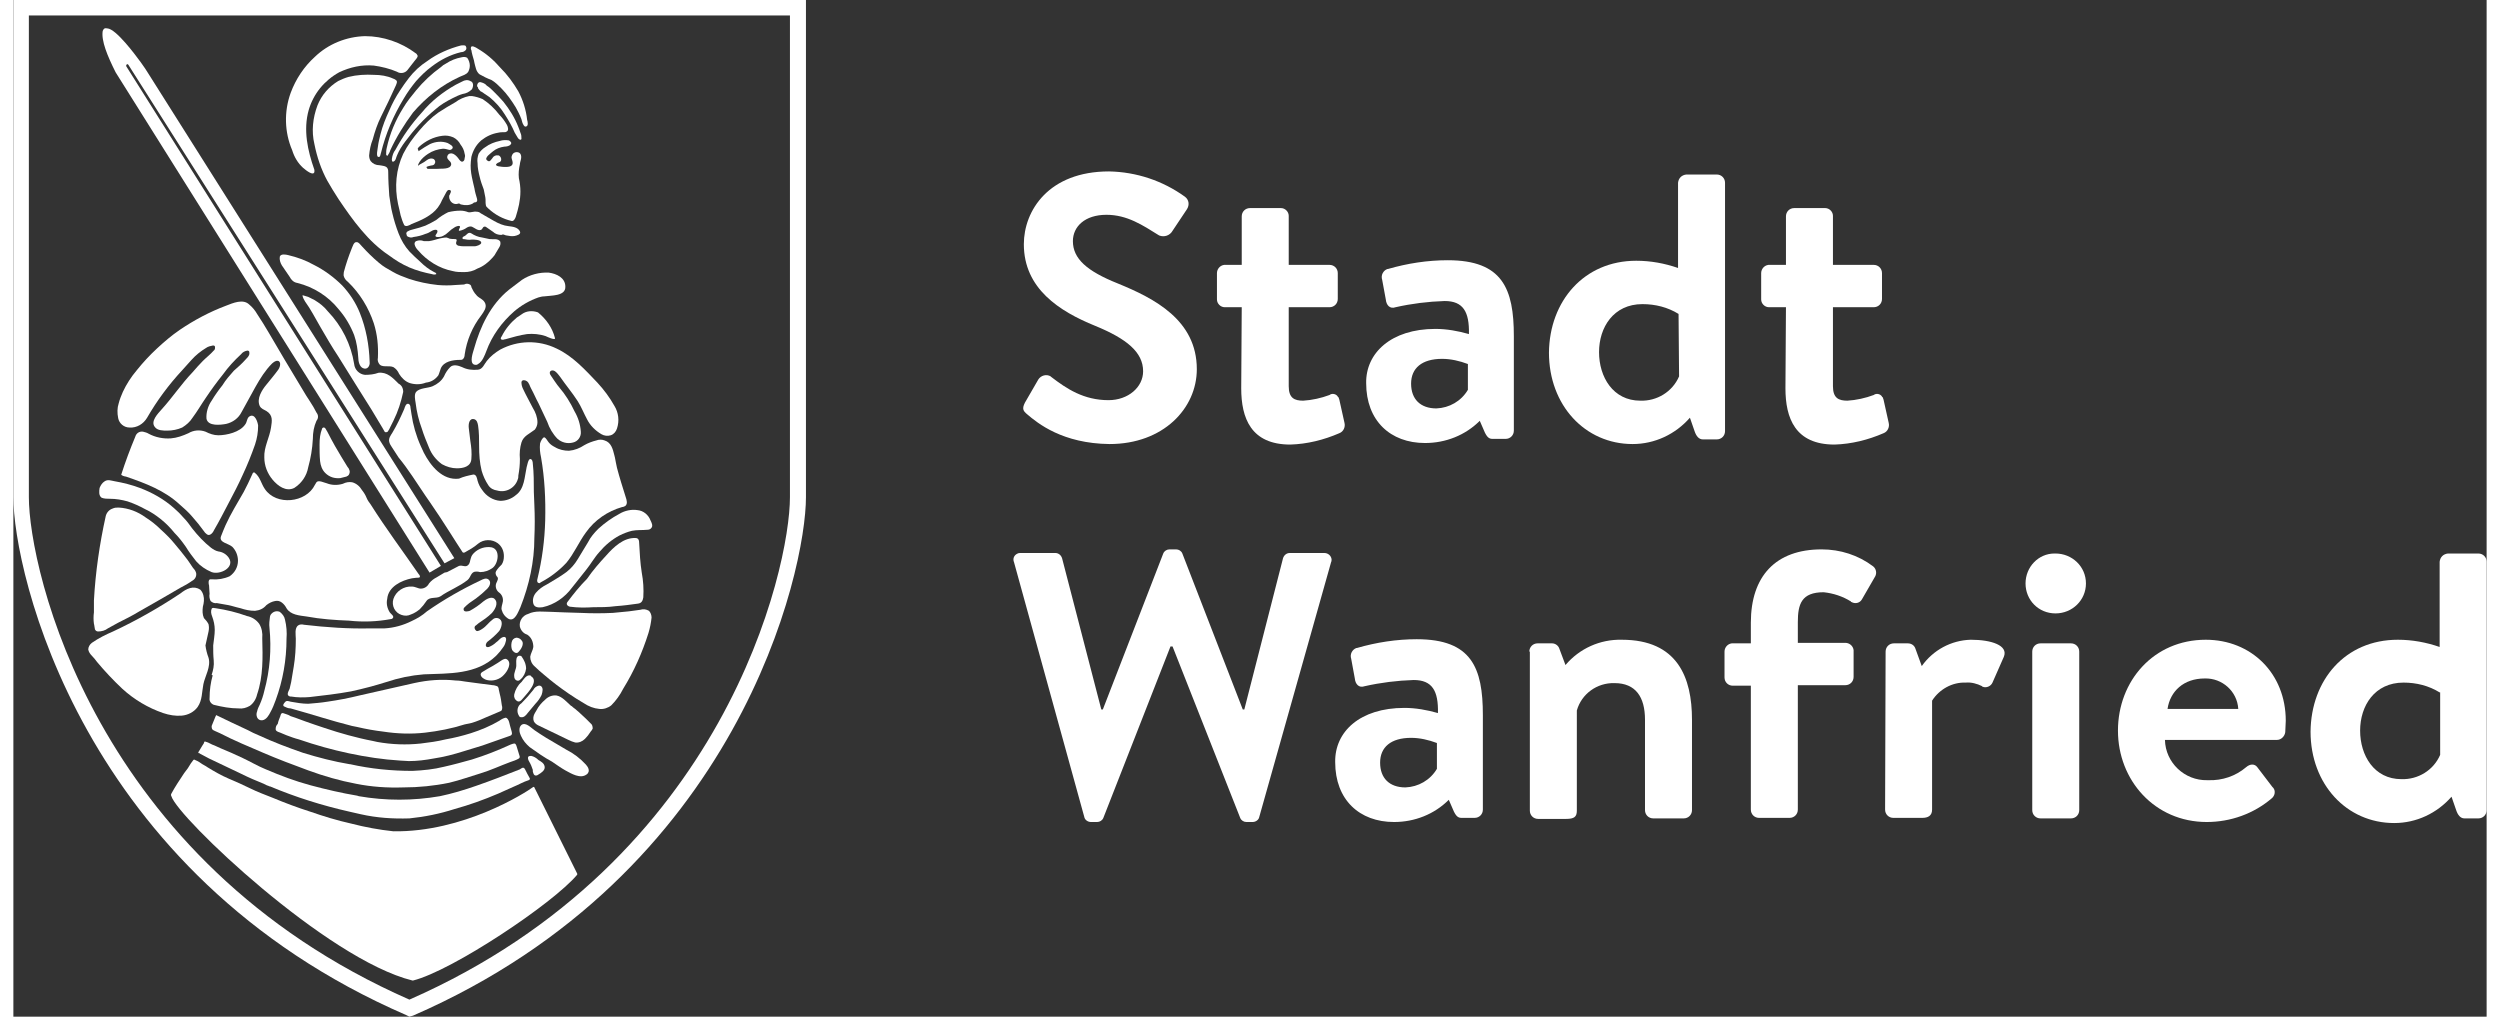 <?xml version="1.0" encoding="utf-8" standalone="no"?><!-- Generator: Adobe Illustrator 23.0.0, SVG Export Plug-In . SVG Version: 6.00 Build 0)  --><svg xmlns="http://www.w3.org/2000/svg" xmlns:xlink="http://www.w3.org/1999/xlink" height="61" id="Ebene_1" style="enable-background:new 0 0 479 196.9;" version="1.1" viewBox="0 0 479 196.9" width="150" x="0px" xml:space="preserve" y="0px">
<rect x="0" y="0" width="479" height="196.9" fill="#333333" stroke="none"/>
<style type="text/css">
	.st0{fill:#FFFFFF;}
</style>
<title>2019-02-22 Stadtwappen Stadt Wanfried Weiß</title>
<path class="st0" d="M196.3,80.2c-0.7-0.6-1-1-0.4-2.2l2.6-4.5c0.5-0.8,1.6-1.1,2.4-0.6L201,73c3,2.3,6.3,4.5,11.1,4.5  c3.8,0,6.7-2.5,6.7-5.6c0-3.7-3.2-6.3-9.3-8.8c-6.9-2.8-13.8-7.2-13.8-15.8c0-6.5,4.8-14.1,16.5-14.1c5.3,0.1,10.4,1.8,14.7,4.9  c0.8,0.6,0.9,1.6,0.4,2.4l-2.8,4.2c-0.5,0.9-1.6,1.3-2.6,0.9c-3.2-2-6.2-4-10.2-4c-4.2,0-6.5,2.3-6.5,5.1c0,3.4,2.7,5.8,8.7,8.2  c7.1,2.9,15.3,7.1,15.3,16.6c0,7.6-6.5,14.5-16.9,14.5C203.2,85.9,198.4,82,196.3,80.2z"/>
<path class="st0" d="M237.9,59.5h-3.3c-0.8,0-1.5-0.7-1.5-1.5v-0.1v-5c0-0.8,0.6-1.5,1.4-1.6h3.4v-9.4c0-0.9,0.7-1.6,1.6-1.6l0,0h6  c0.8,0,1.5,0.7,1.5,1.5v9.5h7.9c0.9,0,1.6,0.7,1.6,1.6l0,0l0,0v5c0,0.9-0.7,1.6-1.6,1.6l0,0H247v15.3c0,2.3,1.1,2.8,2.8,2.8  c1.7-0.1,3.5-0.5,5.1-1.1c0.5-0.4,1.3-0.2,1.6,0.3c0,0,0,0.1,0.1,0.1c0.1,0.1,0.1,0.3,0.2,0.5l1,4.5c0.2,0.8-0.2,1.7-1,2  c-3,1.3-6.2,2.1-9.5,2.2c-7.6,0-9.5-5.1-9.5-10.9L237.9,59.5L237.9,59.5z"/>
<path class="st0" d="M275.4,63.7c2.2,0,4.4,0.4,6.5,1c0.1-4.3-1.1-6.4-4.7-6.4c-3.2,0.1-6.4,0.5-9.5,1.2c-1.1,0.4-1.8-0.4-1.9-1.5  l-0.7-3.8c-0.3-0.9,0.2-1.8,1-2.1c0,0,0,0,0.1,0l0,0c3.8-1.1,7.7-1.7,11.6-1.7c10.6,0,12.8,5.5,12.8,14.7v18.3  c0,0.9-0.7,1.6-1.6,1.6l0,0h-2.5c-0.6,0-1-0.2-1.5-1.2l-1-2.3c-2.8,2.8-6.6,4.3-10.6,4.3c-6.7,0-11.4-4.3-11.4-11.6  C261.9,68.4,266.8,63.7,275.4,63.7z M275.6,79.1c2.5-0.1,4.8-1.4,6.1-3.6v-5c-1.6-0.6-3.3-1-5-1c-3.9,0-6,1.8-6,4.8  S272.5,79.1,275.6,79.1z"/>
<path class="st0" d="M314.3,50.5c2.8,0,5.5,0.5,8.1,1.4V35.4c0.1-0.9,0.7-1.5,1.6-1.6h5.9c0.9,0,1.6,0.7,1.6,1.6l0,0v48.1  c0,0.9-0.7,1.6-1.6,1.6l0,0h-2.7c-0.8,0-1.3-0.7-1.6-1.6l-0.9-2.6c-2.8,3.2-6.8,5.1-11.1,5.1c-9.2,0-16.2-7.5-16.2-17.7  C297.5,58.3,304.2,50.5,314.3,50.5z M322.5,60.8c-2.1-1.3-4.5-1.9-7-1.9c-5.6,0-8.4,4.5-8.4,9.3s2.7,9.4,8,9.4  c3.2,0.1,6.2-1.7,7.5-4.7L322.5,60.8z"/>
<path class="st0" d="M343.3,59.5H340c-0.8,0-1.5-0.7-1.5-1.5v-0.1v-5c0-0.8,0.6-1.5,1.4-1.6h3.4v-9.4c0-0.9,0.7-1.6,1.6-1.6l0,0h6  c0.8,0,1.5,0.7,1.5,1.5v9.5h7.9c0.9,0,1.6,0.7,1.6,1.6l0,0l0,0v5c0,0.9-0.7,1.6-1.6,1.6l0,0h-7.9v15.3c0,2.3,1.1,2.8,2.8,2.8  c1.7-0.1,3.5-0.5,5.1-1.1c0.5-0.4,1.3-0.2,1.6,0.3c0,0,0,0.1,0.1,0.1c0.1,0.1,0.1,0.3,0.2,0.5l1,4.5c0.2,0.8-0.2,1.7-1,2  c-3,1.3-6.2,2.1-9.5,2.2c-7.6,0-9.5-5.1-9.5-10.9L343.3,59.5L343.3,59.5z"/>
<path class="st0" d="M193.8,108.9c-0.3-0.7,0-1.4,0.7-1.7c0.2-0.1,0.4-0.1,0.6-0.1h6.7c0.6,0,1.1,0.4,1.3,1l7.6,29.3h0.3l11.7-30.2  c0.2-0.5,0.7-0.8,1.2-0.8h1.3c0.5,0,1,0.3,1.2,0.8l11.7,30.2h0.3l7.5-29.3c0.2-0.6,0.7-1,1.3-1h6.7c0.7,0,1.3,0.5,1.4,1.2  c0,0.2,0,0.4-0.1,0.6l-13.9,49.3c-0.1,0.6-0.7,1-1.3,1h-1.2c-0.5,0-1-0.3-1.2-0.8l-13.1-33.2h-0.4l-13,33.2  c-0.2,0.5-0.7,0.8-1.2,0.8h-1.2c-0.6,0-1.2-0.4-1.3-1L193.8,108.9z"/>
<path class="st0" d="M269.4,137.1c2.2,0,4.4,0.4,6.5,1c0.1-4.3-1.1-6.4-4.7-6.4c-3.2,0.1-6.4,0.5-9.5,1.2c-1.1,0.4-1.8-0.4-1.9-1.5  l-0.7-3.8c-0.3-0.9,0.2-1.8,1-2.1c0,0,0,0,0.1,0l0,0c3.8-1.1,7.7-1.7,11.6-1.7c10.6,0,12.8,5.5,12.8,14.7v18.3  c0,0.9-0.7,1.6-1.6,1.6l0,0h-2.5c-0.6,0-1-0.2-1.5-1.2l-1-2.3c-2.8,2.8-6.6,4.3-10.6,4.3c-6.7,0-11.4-4.3-11.4-11.6  C255.9,141.7,260.8,137.1,269.4,137.1z M269.6,152.5c2.5-0.1,4.8-1.4,6.1-3.6v-5c-1.6-0.6-3.3-1-5-1c-3.9,0-6,1.8-6,4.8  S266.5,152.5,269.6,152.5z"/>
<path class="st0" d="M293.6,126.2c0-0.9,0.7-1.6,1.6-1.6l0,0h2.8c0.6,0,1.2,0.4,1.4,1l1.2,3.2c2.7-3.2,6.7-5,10.9-4.9  c10.8,0,13.6,7.3,13.6,15.5v17.5c0,0.9-0.7,1.6-1.6,1.6l0,0h-5.9c-0.9,0-1.6-0.7-1.6-1.6l0,0l0,0v-17.5c0-4.4-1.8-7.1-5.9-7.1  c-3.4-0.1-6.4,2.1-7.3,5.3V157c0,1.2-0.5,1.6-2.1,1.6h-5.4c-0.9,0-1.6-0.7-1.6-1.6l0,0v-30.8L293.6,126.2L293.6,126.2z"/>
<path class="st0" d="M336.5,132.8H333c-0.9,0-1.6-0.7-1.6-1.6l0,0l0,0v-5c0-0.8,0.6-1.5,1.4-1.6h3.7v-4c0-9,4.8-14.2,13.7-14.2  c3.6,0,7.1,1.1,10,3.3c0.6,0.5,0.7,1.3,0.4,1.9l-2.6,4.5c-0.4,0.7-1.3,0.9-2,0.5c-0.1,0-0.1,0-0.1-0.1l0,0c-1.6-1-3.4-1.6-5.3-1.8  c-4.3,0-5,2.3-5,5.8v4h9.2c0.8,0,1.5,0.6,1.6,1.4v5.2c0,0.9-0.7,1.6-1.6,1.6l0,0h-9.2v24.1c0,0.9-0.7,1.6-1.6,1.6l0,0h-5.9  c-0.9,0-1.6-0.7-1.6-1.6l0,0l0,0V132.8z"/>
<path class="st0" d="M362.6,126.2c0-0.9,0.7-1.6,1.6-1.6l0,0h2.7c0.7,0,1.3,0.4,1.5,1.1l1.2,3.3c2.2-3.1,5.7-5,9.5-5.1  c4,0,7.3,1.1,6.4,3.3l-2.2,5c-0.3,0.7-1.2,1.1-1.9,0.8c-0.1,0-0.1,0-0.1-0.1l0,0c-1-0.5-2.1-0.8-3.2-0.7c-2.6-0.1-5.1,1.3-6.5,3.5  v21.1c0,1.2-0.8,1.6-1.9,1.6h-5.6c-0.9,0-1.6-0.7-1.6-1.6l0,0L362.6,126.2L362.6,126.2z"/>
<path class="st0" d="M389.7,113c0-3.2,2.5-5.8,5.6-5.8c0,0,0,0,0.1,0h0.1c3.2,0,5.9,2.5,5.9,5.8l0,0l0,0c0,3.2-2.6,5.8-5.9,5.8  S389.7,116.2,389.7,113L389.7,113z M391,126.2c0-0.9,0.7-1.6,1.6-1.6l0,0h5.9c0.9,0,1.6,0.7,1.6,1.6l0,0v30.7c0,0.9-0.7,1.6-1.6,1.6  l0,0h-5.9c-0.9,0-1.6-0.7-1.6-1.6l0,0V126.2z"/>
<path class="st0" d="M424.6,123.9c8.8,0,15.5,6.5,15.5,15.7c0,0.5-0.1,1.7-0.1,2.2c-0.1,0.8-0.8,1.5-1.6,1.5h-21.7  c0.1,4.4,3.8,7.9,8.2,7.8h0.1h0.1c2.7,0.1,5.3-0.8,7.3-2.5c0.8-0.7,1.7-0.7,2.2,0l2.9,3.8c0.6,0.5,0.6,1.4,0.1,2l-0.2,0.2  c-3.5,3-8,4.6-12.6,4.6c-10.1,0-17.2-8.1-17.2-17.7S414.5,123.9,424.6,123.9z M430.9,137.3c-0.2-3.4-3.1-6-6.5-5.9l0,0  c-4.1,0-6.7,2.5-7.2,5.9H430.9z"/>
<path class="st0" d="M461.8,123.9c2.8,0,5.5,0.5,8.1,1.4v-16.5c0.1-0.9,0.7-1.5,1.6-1.6h5.9c0.9,0,1.6,0.7,1.6,1.6l0,0v48.1  c0,0.9-0.7,1.6-1.6,1.6l0,0h-2.7c-0.8,0-1.3-0.7-1.6-1.6l-0.9-2.6c-2.8,3.2-6.8,5.1-11.1,5.1c-9.2,0-16.2-7.5-16.2-17.7  C445,131.7,451.6,123.9,461.8,123.9z M469.9,134.1c-2.1-1.3-4.5-1.9-7-1.9c-5.6,0-8.4,4.5-8.4,9.3s2.7,9.4,8,9.4  c3.2,0.1,6.2-1.7,7.5-4.7v-12.1H469.9z"/>
<path class="st0" d="M76.7,196.9l-0.6-0.3C12.9,169.2,0,110.5,0,96.3V0h153.5v96.3c0,14.2-12.9,72.9-76.1,100.4L76.7,196.9z M3,3  v93.3c0,13.8,12.5,70.4,73.7,97.3c61.2-26.9,73.7-83.6,73.7-97.3V3H3z"/>
<path class="st0" d="M38.5,141.2c0.1,0.2,0.4,0.3,0.6,0.4L40,142c2.7,1.4,5.6,2.6,8.4,3.8s5.7,2.3,8.7,3.4c3,1.1,6.1,2,9.3,2.6  c3,0.6,6,0.8,9.1,0.7c3,0,6-0.3,8.9-0.9c2.1-0.5,4-1.2,6-1.8s3.9-1.5,5.8-2.2c0.6-0.2,1.2-0.4,1.7-0.7c0.2-0.1,0.2-0.4,0.1-0.6  l-0.4-1.3c-0.1-0.3-0.2-0.9-0.5-1c-0.3,0-0.5,0.1-0.8,0.2c-2.4,1.1-4.9,2.1-7.5,2.9c-1.8,0.5-3.6,1-5.4,1.4c-2,0.5-4,0.7-6.1,0.8  c-4.1,0-8.1-0.4-12.1-1.3h-0.1c-3-0.5-6.1-1.3-9-2.2c-2.9-1-5.8-2.1-8.6-3.4c-0.7-0.3-1.4-0.6-2.1-1c-1.1-0.5-2.1-1-3.2-1.5  c-0.9-0.4-1.8-0.9-2.7-1.3c-0.1,0-0.1-0.1-0.2-0.1s-0.7,1.7-0.9,2.1C38.4,140.8,38.4,141,38.5,141.2z"/>
<path class="st0" d="M83.5,110.9l-1.5,0.9c-0.6,0.3-1.1,0.7-1.5,1.2c-0.3,0.6-0.9,1-1.6,1c-0.3,0-0.5-0.1-0.8-0.2  c-0.3-0.1-0.6-0.2-0.9-0.2c-1.6-0.1-3.1,0.9-3.6,2.4c-0.4,1.3,0.3,2.7,1.6,3.1c0.6,0.2,1.2,0.2,1.8-0.1c0.6-0.2,1.2-0.6,1.7-1  c0.5-0.5,0.9-1,1.3-1.6c0.6-0.9,1.9-0.4,2.7-0.9c1.7-1.2,3.7-1.9,5.3-3.2c0.6-0.5,0.6-1.6,1.6-1.6c0.3,0,0.5,0,0.8,0.1  c0.9,0,1.7-0.3,2.4-0.8c1.1-0.8,1.6-3.6-0.2-4c-1.2-0.2-2.5,0.2-3.4,1.1c-0.3,0.3-0.5,0.6-0.6,1c-0.2,0.5-0.1,1-0.6,1.4  s-1-0.1-1.7,0.1c-0.8,0.4-1.5,0.8-2.3,1.2L83.5,110.9z"/>
<path class="st0" d="M88.8,140c1-0.3,1.9-0.7,2.8-1.1c0.9-0.4,1.7-0.7,2.6-1.1c0.2-0.1,0.3-0.1,0.4-0.3c0.1-0.3,0.1-0.6,0-0.9  c-0.1-0.7-0.2-1.5-0.4-2.2c-0.1-0.3-0.1-0.6-0.2-0.9c0-0.2-0.1-0.5-0.3-0.6c-0.3-0.1-0.6-0.2-0.9-0.2c-1.8-0.2-3.6-0.5-5.3-0.7  c-0.6-0.1-1.2-0.2-1.8-0.2c-2.7-0.3-5.4-0.1-8.1,0.5c-3.5,0.8-7,1.6-10.6,2.4c-2,0.5-4.1,0.9-6.2,1.2c-1.2,0.2-2.5,0.3-3.7,0.4  c-1.1,0-2.3-0.2-3.4-0.4c-0.4-0.1-0.8-0.3-1.1,0.1c-0.2,0.2-0.5,0.6-0.2,0.8c0.4,0.2,0.8,0.4,1.3,0.4c4,1.1,7.9,2.4,11.9,3.4l1,0.2  c1.7,0.4,3.4,0.7,5.1,0.9c2.6,0.4,5.3,0.5,8,0.2c2.6-0.3,5.2-0.8,7.7-1.6L88.8,140z"/>
<path class="st0" d="M95.3,127.6c-0.2,0-0.4,0.1-0.6,0.2c-0.6,0.4-1.2,0.8-1.9,1.2s-1.3,0.7-1.9,1.1c-0.2,0.1-0.4,0.3-0.4,0.5  c0,0.6,0.8,1,1.2,1.1c1.2,0.3,2.5-0.1,3.3-1c0.7-0.7,1.6-2.3,0.6-3C95.4,127.6,95.4,127.6,95.3,127.6z"/>
<path class="st0" d="M97.4,123.5c-0.5,0.1-0.8,0.4-0.9,0.9s-0.1,1,0.1,1.5c0.3,0.4,0.8,0.8,1.2,0.4c0.4-0.4,1.3-1.6,0.6-2.3  C98.2,123.7,97.8,123.5,97.4,123.5z"/>
<path class="st0" d="M107.3,116.6c-0.3,0.4,0,0.8,0.5,0.9c1.5,0.2,3,0.2,4.5,0.1c1.4,0,2.9,0,4.3-0.2c1.5-0.1,3-0.3,4.4-0.5  c0.7-0.1,0.9-0.6,1-1.2c0.1-1.6,0-3.2-0.3-4.8c-0.3-1.9-0.4-3.8-0.5-5.7c0-0.5-0.1-1-0.7-1c-2.3-0.1-4.2,1.7-5.7,3.4  c-1.3,1.4-2.6,2.9-3.7,4.5C109.7,113.5,108.5,115,107.3,116.6z"/>
<path class="st0" d="M112.2,141.1L112.2,141.1c0-0.4-0.1-0.8-0.4-1l-0.9-0.9l-1.4-1.3l-0.7-0.6l-0.4-0.3c-0.1-0.1-0.3-0.3-0.4-0.3  c-0.8-0.7-1.7-1.8-2.8-2c-0.8-0.1-1.6,0.2-2.2,0.8c-0.7,0.6-1.3,1.3-1.7,2.1c-0.1,0.2-0.2,0.3-0.3,0.5c-0.3,0.5-0.4,1.1-0.2,1.6  c0.2,0.4,0.6,0.7,1.1,0.9c1.9,0.9,3.7,1.8,5.6,2.7c0.4,0.2,0.9,0.4,1.3,0.5c0.7,0.1,1.4-0.2,1.9-0.7c0.4-0.4,0.8-0.9,1.1-1.4  C112,141.5,112.1,141.3,112.2,141.1z"/>
<path class="st0" d="M119.2,118.4l-3.1,0.3c-2.1,0.1-4.1,0.1-6.2,0l-3.2-0.1l-2.5-0.1c-1.5,0-3.1-0.3-4.5,0.4  c-1.1,0.3-1.8,1.4-1.6,2.5c0.2,0.7,0.7,1.3,1.4,1.5c0.8,0.5,1.2,1.4,1.2,2.4c-0.1,0.7-0.5,1.2-0.6,1.9c0,0.7,0.3,1.4,0.9,1.9  c0.6,0.6,1.2,1.1,1.8,1.6c1.5,1.3,3.1,2.5,4.7,3.6c1,0.7,2,1.3,3,1.9c0.9,0.6,1.9,1,3,1.1c0.8,0.1,1.7-0.2,2.3-0.7  c0.9-0.9,1.7-2,2.3-3.2c2.1-3.4,3.7-7,4.9-10.8c0.3-1,0.5-2,0.6-3c0-0.5-0.2-1-0.5-1.3c-0.5-0.3-1.1-0.4-1.7-0.2L119.2,118.4z"/>
<path class="st0" d="M100.6,149.4c0.1,0.4,0.2,0.8,0.6,0.8c0.2,0,0.4-0.1,0.5-0.2c0.5-0.3,1.3-0.8,1.2-1.5s-0.7-1-1.2-1.3  c-0.4-0.4-0.9-0.7-1.4-0.8c-0.2,0-0.5,0-0.6,0.2s0,0.6,0.2,0.9c0.3,0.5,0.5,1,0.7,1.6L100.6,149.4z"/>
<path class="st0" d="M110.9,148.1c-1.1-1.2-2.4-2.2-3.8-2.9c-1.3-0.8-2.6-1.5-3.9-2.3c-0.8-0.5-1.6-1-2.3-1.5s-1.7-1.6-2.5-1  c-0.6,0.5-0.4,1.5-0.1,2.1c0.4,0.9,1,1.6,1.7,2.2c1.4,1,2.8,2,4.3,2.8c0.9,0.6,1.7,1.2,2.6,1.7c1.1,0.6,2.9,1.7,4.1,0.8  c0.2-0.1,0.3-0.3,0.4-0.5c0.1-0.3,0-0.7-0.2-1C111.1,148.4,111,148.2,110.9,148.1z"/>
<path class="st0" d="M117.4,99.5c-1.5,0.8-2.9,1.8-4.1,2.9c-0.8,0.8-1.5,1.6-2,2.6c-0.7,1.1-1.3,2.2-2,3.3c-0.6,1-1.3,1.8-2.2,2.5  c-1.2,0.9-2.5,1.6-3.8,2.4c-0.8,0.4-1.5,0.9-2.1,1.6c-0.5,0.6-0.7,1.4-0.5,2.1c0.2,0.8,1.1,0.8,1.8,0.7c2.3-0.5,4.3-1.9,5.7-3.8  c0.9-1.1,1.8-2.3,2.7-3.4c0.9-1.1,1.6-2.4,2.6-3.5c1.1-1.3,2.4-2.4,3.9-3.2c0.8-0.4,1.6-0.7,2.4-0.9c1-0.2,2-0.1,3-0.2  c0.3,0,0.6-0.1,0.8-0.4c0.3-0.4,0-1-0.2-1.4c-0.4-1.1-1.4-1.9-2.5-2C119.7,98.6,118.4,98.9,117.4,99.5z"/>
<path class="st0" d="M63,38.6c2.7,4,5.7,8.2,9.8,10.9c1.2,0.9,2.5,1.7,3.9,2.3s2.9,1,4.4,1.3c0.3,0.1,0.5,0.1,0.8,0V53  c-0.1-0.2-0.2-0.2-0.4-0.3c-1-0.5-1.9-1.2-2.7-2c-0.7-0.6-1.4-1.3-2.1-2c-0.9-1-1.6-2.2-2.1-3.5s-0.9-2.6-1.2-3.9  c-0.3-1.1-0.4-2.3-0.6-3.4c-0.1-1.5-0.2-3-0.2-4.5c0-0.2,0-0.5-0.1-0.7c-0.2-0.6-1.1-0.6-1.6-0.7c-0.7,0-1.3-0.3-1.7-0.8  c-0.2-0.3-0.3-0.7-0.3-1.1C69,29,69.2,28,69.6,27c0.4-1.5,0.9-3,1.6-4.4c1-2,2-4.1,2.9-6.1c0.1-0.3,0.3-0.6,0.1-0.9  c-0.2-0.2-0.4-0.3-0.7-0.4c-1.1-0.5-2.4-0.7-3.6-0.7c-1.7-0.1-3.4,0-5,0.4c-0.7,0.2-1.4,0.5-2,0.8c-1.8,1.1-3.2,2.7-4,4.7  c-0.9,2.4-1.2,5-0.6,7.5c0.5,2.5,1.3,4.9,2.5,7.1C61.5,36.2,62.2,37.4,63,38.6z"/>
<path class="st0" d="M69.8,62.6c0.7,2.2,0.9,4.4,0.8,6.7c-0.1,0.4,0,0.8,0.2,1.1c0.5,0.9,1.9,0.3,2.8,0.7c0.5,0.3,0.9,0.8,1.1,1.3  c0.5,0.8,1.2,1.5,2.1,1.8c1,0.3,2.1,0.3,3.1-0.1c1-0.1,1.8-0.6,2.4-1.4c0.2-0.4,0.3-0.9,0.5-1.4c0.6-1.3,2.3-1.6,3.7-1.6  c0.2,0,0.4,0,0.5-0.1c0.3-0.2,0.4-0.6,0.4-0.9c0.4-2.8,1.5-5.4,3.2-7.6c0.5-0.7,1.1-1.5,0.8-2.3s-1.1-1-1.6-1.5  c-0.3-0.3-0.6-0.7-0.8-1.1l-0.3-0.6c0-0.2-0.1-0.4-0.3-0.5c-0.4-0.2-0.7-0.2-1.1,0l-1.7,0.1c-1.1,0.1-2.3,0.1-3.4,0  c-1.9-0.2-3.8-0.6-5.6-1.2c-1.1-0.4-2.2-0.8-3.2-1.4c-0.9-0.5-1.8-1-2.6-1.7c-1.2-1-2.3-2.1-3.3-3.2c-0.3-0.3-0.6-0.8-1-0.8  c-0.6-0.1-0.8,0.9-1,1.3c-0.6,1.5-1.1,3-1.5,4.5c0,0.3-0.1,0.6,0,0.8c0.1,0.4,0.4,0.8,0.8,1.1C67.1,56.8,68.8,59.6,69.8,62.6z"/>
<path class="st0" d="M98.2,29.8c-0.2-0.3-0.6-0.4-1-0.3c-0.4,0.1-0.6,0.4-0.7,0.8c-0.1,0.4,0.2,0.8,0.2,1.2c0.1,1.2-2.2,0.8-2.8,0.7  c-0.3-0.1-0.6-0.2-0.3-0.5s0.6-0.2,0.8-0.5c0.2-0.4,0-0.9-0.4-1.1h-0.1c-0.4-0.1-0.9,0.1-1.1,0.5c-0.3,0.3-0.5,0.9-1,0.5  c-0.8-0.5,0.8-1.5,1.1-1.8c0.6-0.5,1.4-0.8,2.2-0.9c0.4,0,0.8-0.1,1.1-0.3c0.1-0.1,0.3-0.3,0.2-0.5c-0.1-0.2-0.3-0.3-0.4-0.4  c-0.6-0.1-1.2-0.1-1.8,0.1c-1,0.2-2,0.6-2.8,1.2c-0.5,0.3-1,0.8-1.3,1.3c-0.2,0.6-0.3,1.2-0.2,1.8c0,0.9,0.2,1.8,0.4,2.6  c0.2,0.9,0.5,1.7,0.8,2.5c0.1,0.5,0.2,1,0.3,1.5c0.1,0.5,0,1,0.1,1.5c0,0.3,0.3,0.5,0.5,0.7c1.3,1.2,2.8,2,4.5,2.4  c0.4,0.1,0.7-0.5,0.8-0.8c0.5-1.6,0.9-3.2,0.9-4.9c0-0.9-0.1-1.7-0.3-2.6c-0.1-0.9,0-1.8,0.2-2.7C98.1,31.3,98.6,30.5,98.2,29.8z"/>
<path class="st0" d="M90,17.1c0.1,0.2,0.3,0.4,0.5,0.6c0.3,0.1,0.5,0.3,0.8,0.5l0.9,0.6c1.2,1,2.2,2.1,3,3.4  c0.7,1.1,1.4,2.3,1.9,3.5c0.2,0.3,0.4,0.7,0.6,1c0.1,0.2,0.6,0.6,0.7,0.2c0-0.4,0-0.8-0.2-1.2c-0.1-0.4-0.3-0.8-0.4-1.1  c-0.7-1.8-1.7-3.4-2.9-4.9c-0.6-0.7-1.3-1.4-1.9-2c-0.4-0.4-0.8-0.8-1.3-1.1c-0.3-0.4-0.8-0.6-1.3-0.7c-0.4,0-0.6,0.4-0.6,0.8  C89.9,16.8,90,16.9,90,17.1z"/>
<path class="st0" d="M92.8,49.9c0.3-0.3,0.5-0.6,0.7-1c0.2-0.3,0.4-0.7,0.6-1s0.3-0.7,0.2-1.1c-0.4-0.7-1.5-0.4-2.1-0.5  c-0.5-0.1-0.9-0.2-1.4-0.3c-0.8-0.1-1.5-0.4-2.1-0.8c-0.3-0.2-0.6-0.1-0.8,0.1c-0.2,0.2-0.4,0.4-0.7,0.5c-0.1,0.1-0.3,0.2-0.2,0.4  s0.1,0.1,0.2,0.1c0.5,0.1,1.1,0.2,1.6,0.1c0.4,0,1.6,0,1.8,0.5v0.2c-0.1,0.2-0.3,0.3-0.5,0.4c-0.3,0.1-0.5,0.2-0.8,0.2h-1.8  c-0.4,0-0.8,0-1.2-0.1c-0.1,0-0.2,0-0.3-0.1c-0.7-0.4,0.3-1.1-0.4-1.2c-0.4,0-0.8,0-1.2-0.1c-0.1-0.1-0.3-0.1-0.5-0.2  c-0.5,0-0.9,0.1-1.4,0.2c-0.7,0.2-1.3,0.4-2,0.5h-1c-0.5-0.2-1-0.2-1.5,0c-0.2,0.1-0.3,0.3-0.3,0.5v0.1c0.1,0.5,0.4,0.9,0.7,1.2  c1.7,2,4.1,3.5,6.7,4c0.7,0.2,1.5,0.2,2.2,0.2c0.9,0,1.8-0.2,2.6-0.7C91,51.6,92,50.8,92.8,49.9z"/>
<path class="st0" d="M38.6,130.8c-0.4,1.4-0.6,2.9-0.6,4.4c-0.1,0.6,0.3,1.1,0.8,1.3c1.6,0.4,3.2,0.7,4.8,0.7  c0.8,0.1,1.5-0.1,2.2-0.5c0.7-0.5,1.2-1.3,1.4-2.2c1.2-3.5,1.1-7.2,1-10.9c0.1-1-0.1-2-0.6-2.8c-0.6-0.8-1.4-1.3-2.4-1.5  c-1.9-0.7-4-1.2-6-1.5c-0.3,0-0.6-0.2-0.8,0.1c-0.2,0.5-0.1,1,0.1,1.5c0.3,0.8,0.5,1.7,0.5,2.6c0,1-0.2,2-0.3,3c0,1,0,1.9,0.1,2.9  s-0.1,1.9-0.4,2.8L38.6,130.8z"/>
<path class="st0" d="M73.6,161L73.6,161c-2.8-0.3-5.5-0.8-8.2-1.5c-2.7-0.6-5.3-1.4-7.9-2.3c-2.5-0.8-4.9-1.7-7.3-2.7  c-1.5-0.6-2.9-1.1-4.3-1.8c-1.4-0.7-2.8-1.3-4.2-1.9s-2.8-1.4-4.1-2.2c-0.4-0.3-0.9-0.5-1.3-0.8c-0.4-0.3-0.8-0.5-1.3-0.7  c-0.1,0-0.3,0.3-0.3,0.3s-0.2,0.3-0.3,0.4c-0.4,0.7-0.8,1.3-1.3,1.9l-0.2,0.3c-0.8,1.2-1.6,2.4-2.3,3.7c-0.1,0.2-0.1,0.3,0,0.5  c1.2,4.1,30.1,31.6,46.7,35.7h0.1c7.6-1.9,27.1-14.9,31.8-20.5v-0.2l-8.3-16.7c0-0.1-0.1-0.1-0.2-0.1l0,0  C99.1,153.6,87.1,161.2,73.6,161z"/>
<path class="st0" d="M20.9,91.9c0,0.2,0.7,0.4,0.9,0.4c3.8,1.3,7.5,2.7,10.4,5.4c0.8,0.7,1.6,1.4,2.3,2.2c0.9,1,1.7,2,2.5,3.1  c0.1,0.2,0.3,0.3,0.5,0.5c0.6,0.4,1.2-0.4,1.4-0.9c1-1.7,1.9-3.5,2.8-5.2c0.9-1.7,1.9-3.6,2.7-5.4c0.9-1.9,1.7-3.9,2.4-5.9  c0.4-1.2,0.6-2.4,0.6-3.7c-0.1-0.7-0.6-2.3-1.6-1.8c-0.6,0.3-0.5,1.1-0.9,1.6c-1,1.5-3.6,2.1-5.2,2.1c-0.9,0-1.7-0.3-2.5-0.7  c-1.1-0.4-2.3-0.3-3.3,0.3c-1.1,0.5-2.2,0.9-3.4,1c-1.5,0.1-3-0.2-4.3-0.9c-0.3-0.2-0.7-0.3-1.1-0.4c-0.7-0.1-1.3,0.3-1.5,1  C22.6,87,21.7,89.4,20.9,91.9C20.9,91.8,20.8,91.9,20.9,91.9z"/>
<path class="st0" d="M43.2,117.6l0.8,0.2c0.9,0.3,1.8,0.5,2.8,0.5c0.9-0.1,1.6-0.4,2.2-1.1c0.5-0.4,1.1-0.7,1.7-0.8  c0.5-0.1,0.9,0,1.3,0.3s0.7,0.7,0.9,1.1c0.8,1.3,2.5,1.4,3.9,1.6c2.7,0.5,5.5,0.7,8.2,0.8c2.7,0.3,5.4,0.2,8.1-0.3  c0.2,0,0.3-0.1,0.4-0.2c0.3-0.4-0.4-0.8-0.6-1.1c-0.5-0.8-0.7-1.7-0.5-2.6c0.2-2.4,2.8-3.6,4.8-4l0.8-0.1c0.2,0,0.6,0,0.7-0.1  s0-0.2,0-0.3s-0.1-0.2-0.2-0.3c-3.1-4.5-6.4-8.9-9.3-13.5c-0.3-0.4-0.6-0.8-0.8-1.3c-0.2-0.5-0.5-1-0.9-1.5  c-0.4-0.7-1.1-1.3-1.9-1.5c-0.6-0.1-1.2,0-1.8,0.3c-1,0.3-2.1,0.3-3.1-0.1c-0.5-0.1-1.6-0.7-2-0.2c-0.1,0.2-0.2,0.3-0.3,0.5  c-1.7,3.5-7.5,4.1-9.7,0.8c-0.7-1-0.9-2.3-1.9-3.1c-0.1-0.1-0.1-0.1-0.2-0.1c-0.3,0-0.3,0.4-0.4,0.5c-0.5,1.1-1,2.2-1.6,3.3  c-1.2,2.1-2.5,4.2-3.5,6.4c-0.3,0.7-0.6,1.4-0.9,2.2c-0.4,1.2,1.4,1.3,2.2,2c0.7,0.7,1.1,1.7,1.1,2.7c0,1.2-0.6,2.3-1.6,3  c-1.1,0.5-2.3,0.7-3.5,0.6h-0.3c-0.4,0.1-0.3,0.9-0.2,1.2c0,0.6,0.1,1.1,0.1,1.6c-0.1,0.5,0,1,0.2,1.4c0.3,0.3,0.8,0.5,1.2,0.4  l1.7,0.3C41.8,117.2,42.5,117.4,43.2,117.6z"/>
<path class="st0" d="M59.5,63.4c1.1,1.9,2.2,3.8,3.4,5.6l3.3,5.3l3.2,5.1l2.1,3.5l0.4,0.7c0.1,0.2,0.5,0.1,0.6,0  c0.2-0.3,0.4-0.6,0.5-0.9l0.6-1.2c0.9-1.8,1.5-3.7,1.9-5.6c0-0.7-0.3-1.3-0.9-1.6c-1.1-1.1-2.2-2.3-3.9-2.1  c-0.8,0.3-1.7,0.4-2.6,0.4c-1.1-0.1-2-1-2.1-2.1c-0.6-3.8-2.4-7.4-5.1-10.2c-0.7-0.9-1.6-1.6-2.6-2.2l-1.2-0.6l-1-0.3H56v0.1  c0.1,0.4,0.3,0.8,0.5,1.1C57.6,59.9,58.5,61.7,59.5,63.4z"/>
<path class="st0" d="M59.4,89.3c0.1,0.9,0.4,1.7,1,2.3c0.8,0.8,1.8,1.1,2.9,1l1.2-0.3c0.2-0.1,0.4-0.2,0.5-0.4s0.2-0.5,0.1-0.8  s-0.2-0.5-0.4-0.7c-0.8-1.3-1.6-2.6-2.4-4c-0.5-0.9-1-1.8-1.5-2.8c-0.1-0.2-0.2-0.3-0.3-0.5c-0.1-0.2-0.2-0.3-0.4-0.3H60  c-0.1,0.1-0.2,0.1-0.2,0.2c-0.4,1-0.5,2-0.5,3.1S59.3,88.2,59.4,89.3z"/>
<path class="st0" d="M98,127c-0.2,0-0.3,0.1-0.4,0.2c-0.3,0.4-0.2,1.2-0.2,1.7c0,0.7-0.5,1.4-0.4,2.1c0,0.4,0.2,0.7,0.5,0.8  s0.5,0,0.7-0.2c0.6-0.5,1-1.3,1.1-2.1c0-0.9-0.4-1.7-0.9-2.4C98.3,127,98.1,127,98,127z"/>
<path class="st0" d="M98.4,136.2c-0.8,0.5-1,1.6-0.5,2.4c0.1,0.2,0.2,0.3,0.4,0.3c0.6,0.1,1-0.4,1.3-0.8l1.5-1.8  c0.5-0.5,0.9-1.1,1.2-1.7c0.1-0.3,0.2-0.7,0.2-1c0-0.5-0.3-0.9-0.8-0.8c-0.4,0.1-0.8,0.4-1,0.8C100,134.5,99.2,135.4,98.4,136.2z"/>
<path class="st0" d="M99.9,130.8c-0.6,0-1.1,0.8-1.5,1.3c-0.7,0.6-1.2,1.5-1.4,2.4c-0.1,0.5,0.1,1,0.6,1.3c0.6,0.3,1-0.5,1.4-0.9  c0.6-0.7,2.8-3,1.3-3.9C100.2,130.8,100.1,130.8,99.9,130.8z"/>
<path class="st0" d="M50.8,141.2c0,0.1,0,0.2,0.1,0.3c0.2,0.2,0.5,0.3,0.8,0.4l1.2,0.5c0.8,0.3,1.6,0.6,2.4,0.8  c3.2,1.1,6.4,2,9.7,2.7c3.3,0.7,6.6,1.2,9.9,1.4c0.6,0,1.1,0.1,1.7,0.1c1.6,0,3.2-0.2,4.8-0.5c2-0.3,3.9-0.8,5.8-1.4  c1.2-0.4,2.4-0.7,3.6-1.1c1.8-0.6,3.6-1.3,5.4-1.9c0.6-0.2,0.3-0.8,0.2-1.2c-0.1-0.4-0.3-1-0.4-1.5c-0.1-0.3-0.3-0.8-0.7-0.8  c-0.4,0.1-0.8,0.3-1.2,0.6c-1.7,1-3.6,1.8-5.5,2.4c-1.6,0.5-3.2,0.9-4.9,1.2c-1.6,0.4-3.2,0.6-4.8,0.8c-2.8,0.3-5.6,0.2-8.4-0.3  l-0.9-0.2c-1.6-0.3-3.2-0.7-4.7-1.1c-1.5-0.4-3.1-0.9-4.6-1.4c-1.3-0.4-2.6-0.9-3.8-1.3l-1.9-0.7l-0.9-0.3c-0.3-0.2-0.6-0.3-0.9-0.4  c-0.2-0.1-0.4-0.1-0.6-0.2c-0.4,0-0.4,0.3-0.5,0.6c-0.2,0.5-0.4,1-0.5,1.5C50.9,140.5,50.8,140.8,50.8,141.2z"/>
<path class="st0" d="M47.7,136.5c-0.2,0.4-0.4,0.8-0.5,1.3c-0.3,0.7,0,1.8,1,1.7c0.8-0.1,1.3-1,1.6-1.6c0.4-0.7,0.7-1.5,1-2.3  c1.4-3.8,2.1-7.8,2.1-11.9c0.1-1.2,0-2.5-0.3-3.7c-0.1-0.6-0.5-1.1-1-1.5c-0.7-0.3-1.4,0-1.8,0.6c0,0.1-0.1,0.2-0.1,0.3  c-0.1,0.7-0.2,1.5-0.1,2.2c0.4,4.1,0.1,8.2-1,12.2C48.4,134.7,48.1,135.6,47.7,136.5z"/>
<path class="st0" d="M79.8,96l0.9,1.3c1.3,1.9,2.5,3.7,3.7,5.6l1.4,2.2c0.4,0.6,0.7,1.1,1.1,1.7c0.1,0.2,0.2,0.3,0.5,0.2  c0.9-0.5,1.8-1,2.6-1.7c1.1-0.9,2.7-0.9,3.8-0.1c0.8,0.6,1.2,1.5,1.2,2.5c0,0.6-0.1,1.1-0.4,1.6c-0.4,0.4-0.8,0.8-1.1,1.3  c-0.2,0.3-0.1,0.7,0.1,1c0.5,0.4,0.1,0.9-0.1,1.4c-0.2,0.6,0,1.3,0.5,1.7c0.6,0.4,0.9,1.1,0.8,1.8c-0.1,0.6-0.4,1.2-0.2,1.7  c0.2,0.7,0.6,1.2,1.2,1.6c1.3,0.8,2-1.4,2.4-2.2c1.7-4.3,2.7-8.8,2.7-13.4c0.1-2.1,0.1-4.3,0-6.4c0-0.8-0.1-1.7-0.1-2.5  c0-1.8,0-3.7-0.2-5.5c0-0.3-0.1-0.9-0.5-0.9s-0.6,1.3-0.7,1.6c-0.4,1.8-0.4,4.2-2.1,5.4c-0.8,0.7-1.9,1.1-3,1.1  c-1.4-0.1-2.7-0.9-3.5-2.1c-0.4-0.5-0.7-1.1-0.9-1.8c-0.1-0.4-0.2-1.2-0.8-1.2c-1,0.2-1.9,0.4-2.8,0.8c-3.2,0.4-5.5-2.5-6.8-5  c-0.2-0.4-0.4-0.9-0.6-1.3c-0.9-2-1.5-4.1-1.8-6.2c-0.1-0.4-0.1-0.9-0.2-1.3c0-0.3-0.1-0.6-0.4-0.7c-0.5-0.1-0.7,0.7-0.8,1  c-0.7,1.6-1.4,3.1-2.3,4.6c-0.3,0.5-0.8,1.1-0.6,1.8c0.1,0.4,0.3,0.7,0.5,1l1.3,2C76.5,90.9,78.1,93.5,79.8,96z"/>
<path class="st0" d="M88.8,18.6h-0.5c-1,0.2-1.9,0.6-2.7,1.2c-1.1,0.6-2.2,1.3-3.3,2c-1.4,1-2.6,2.2-3.7,3.5  c-1.2,1.4-2.3,2.9-3.1,4.5c-1.4,3-1.7,6.4-1,9.7c0.2,0.7,0.3,1.4,0.5,2.2c0.2,0.7,0.4,1.3,0.7,1.9c0.3,0.4,1.1,0,1.4-0.2  c1.8-0.7,3.9-1.6,5.1-3.2c0.3-0.4,0.6-0.9,0.8-1.4c0.2-0.4,0.5-0.9,0.7-1.3s0.4-0.8,0.8-0.7s0.2,0.5,0.1,0.7s-0.1,0.3-0.2,0.4  c0,0.2,0,0.5,0.1,0.7c0.2,0.6,0.8,1,1.4,0.9l0.4-0.1c0.1,0,0.3,0.2,0.4,0.2c0.8,0.2,1.6,0.2,2.3-0.2c0.1-0.1,0.2-0.2,0.3-0.2  c0.5,0,0.6-0.3,0.5-0.7c-0.2-0.7-0.4-1.3-0.5-2c-0.2-0.7-0.3-1.4-0.5-2.2c-0.2-1-0.3-2-0.2-3c0-0.3,0.1-0.6,0.1-0.9  c0.3-1.2,0.9-2.3,1.8-3.1l0.1-0.1c1-0.8,2.1-1.3,3.3-1.5c0.4-0.1,0.8-0.1,1.2-0.1c0.1,0,0.3,0,0.4-0.1c0.5-0.2,0.3-0.9,0.1-1.3  c-0.4-0.7-0.9-1.4-1.5-2c-0.9-1.2-2-2.2-3.2-3C90.2,18.9,89.5,18.7,88.8,18.6z M87.4,30.6c0,0.3-0.1,0.6-0.4,0.7  c-0.3,0.1-0.6-0.3-0.8-0.6c-0.3-0.4-0.6-0.7-1-0.9s-0.9-0.1-1.1,0.3l0,0l0,0c-0.4,0.8,0.7,1,0.7,1.7c-0.1,1.1-2,0.8-2.7,0.9h-1.9  c-0.1-0.1-0.1-0.2-0.2-0.3s0.6-0.3,0.7-0.3c0.3-0.1,0.7,0,0.9-0.4c0.2-0.3,0.1-0.7-0.2-0.9l0,0c-0.4-0.2-0.9-0.1-1.3,0.2  s-0.7,0.5-1.1,0.7c-0.2,0.1-0.4,0.2-0.6,0.4c-0.1-0.2,0.2-0.6,0.3-0.8c0.4-0.6,1-1.1,1.6-1.5c0.9-0.6,1.9-0.9,2.9-1  c0.4,0,0.7,0.1,1.1,0.2c0.3,0.1,0.5,0,0.7-0.2c0.4-0.5-0.6-0.9-0.9-1.1c-1.1-0.4-2.3-0.3-3.4,0.2c-0.7,0.4-1.4,0.8-2.1,1.3l-0.1,0.1  l-0.2-0.5l0.2-0.3c1.3-1.2,2.9-2,4.6-2.2c0.7-0.1,1.4,0,2.1,0.3c0.6,0.3,1.1,0.8,1.4,1.4c0.4,0.5,0.7,1.1,0.8,1.8  C87.5,30.1,87.5,30.3,87.4,30.6z"/>
<path class="st0" d="M94.8,45.4c0.2,0,0.5,0.2,0.7,0.2c0.5,0.1,1.1,0.2,1.6,0.1c0.4-0.1,1.3-0.3,1-0.9c-0.4-0.8-1.4-0.9-2.2-1  c-1-0.1-1.9-0.5-2.8-1s-1.7-1-2.6-1.5C90.3,41.1,90,41,89.7,41c-0.5-0.1-1.1,0.2-1.6,0.1c-0.5-0.2-1-0.3-1.5-0.3  c-0.8,0-1.6,0.1-2.4,0.3c-0.8,0.4-1.6,0.9-2.3,1.5c-0.7,0.4-1.4,0.8-2.1,1.1c-0.8,0.3-1.5,0.5-2.3,0.7c-0.4,0.1-0.8,0.2-1.1,0.4  c-0.3,0.1-0.4,0.5-0.2,0.7v0.1v0.1c0.4,0.3,0.9,0.4,1.3,0.2c0.8-0.1,1.6-0.3,2.3-0.6c0.4-0.1,0.8-0.3,1.1-0.5  c0.3-0.2,0.6-0.3,0.9-0.3s0.4,0.2,0.3,0.5s-0.5,0.6-0.3,0.8s1.1,0.1,1.4-0.1c0.4-0.2,0.7-0.4,1-0.7c0.4-0.4,0.8-0.7,1.3-1  c0.1-0.1,1.1-0.5,1,0c-0.1,0.3-0.4,0.7-0.1,0.7c0.5-0.1,1-0.3,1.4-0.6c0.3-0.2,0.7-0.3,1-0.2c0.5,0.2,1.2,0.9,1.8,0.6  c0.2-0.1,0.3-0.4,0.4-0.5s0.4-0.2,0.6,0c0.4,0.3,0.9,0.6,1.3,0.9c0.4,0.4,1,0.6,1.6,0.6C94.6,45.5,94.7,45.4,94.8,45.4z"/>
<path class="st0" d="M53.6,134.9h0.2c1.2,0.2,2.4,0.2,3.6,0.1c2.6-0.3,5.3-0.6,8-1.1c2.3-0.5,4.6-1.1,6.8-1.8  c2.4-0.8,4.8-1.3,7.3-1.5c4.8-0.2,10.2,0.1,14-3.6c0.5-0.5,1-1.1,1.4-1.7c0.3-0.4,0.4-0.8,0.5-1.2s0-0.9-0.6-0.7s-0.8,0.7-1.3,1  c-0.4,0.4-0.9,0.7-1.4,0.9c-0.8,0.2-0.7-0.6-0.3-1c0.8-0.6,1.6-1.3,2.3-2.1c0.4-0.6,0.8-1.8,0.1-2.3c-0.4-0.3-1-0.3-1.4,0.1  c-0.7,0.5-1.2,1.3-2,1.8c-0.3,0.2-0.8,0.5-1.1,0.4c-0.3-0.2-0.5-0.6-0.3-0.9c0-0.1,0-0.1,0.1-0.1c0.2-0.2,0.4-0.3,0.6-0.5  c0.9-0.6,1.8-1.2,2.6-2c0.6-0.7,1.3-1.9,0.5-2.7c-0.6-0.6-1.7,0.1-2.2,0.5c-0.8,0.7-1.7,1.3-2.6,1.8c-0.3,0.1-1.1,0.3-1.2-0.2  c0-0.2,0-0.3,0.1-0.4c0.3-0.3,0.6-0.6,1-0.9c0.4-0.3,0.9-0.6,1.3-0.9c0.8-0.6,1.5-1.2,2.2-1.9c0.4-0.4,0.8-1.2,0.3-1.7  s-1.2-0.1-1.6,0.1c-3.6,1.7-7.1,3.7-10.4,6c-0.9,0.8-1.9,1.4-3,1.9c-1.6,0.8-3.4,1.3-5.2,1.4c-0.9,0-1.8,0-2.7,0  c-4.3,0.1-8.6-0.2-12.9-0.7c-0.4-0.1-0.8-0.1-1.1,0.1c-0.8,0.5-0.5,1.9-0.5,2.6c0,1.8-0.1,3.6-0.4,5.4c-0.2,1-0.3,2-0.5,3  c-0.1,0.4-0.2,0.9-0.3,1.3C53.1,134.2,52.9,134.7,53.6,134.9z"/>
<path class="st0" d="M86.9,15.8l-1.2,0.6c-2.5,1.4-4.8,3.2-6.6,5.4c-2,2.2-3.7,4.6-5.1,7.2c-0.4,0.5-0.6,1.1-0.7,1.8  c0,0.2,0,0.6,0.3,0.5c0.5-0.2,0.5-0.8,0.7-1.2c0.4-1,1-1.9,1.6-2.7c1.7-2.3,3.6-4.4,5.8-6.2c1-0.9,2.2-1.6,3.4-2.2  c0.6-0.3,1.2-0.6,1.9-0.8c0.7-0.1,1.3-0.4,1.8-0.9c0.3-0.5,0.4-1.4-0.3-1.6C88,15.4,87.4,15.5,86.9,15.8z"/>
<path class="st0" d="M17.1,96.4c0.5,0.2,1.1,0.2,1.6,0.2c1.2,0,2.3,0.2,3.4,0.5c1.2,0.4,2.3,0.9,3.4,1.5c1.1,0.5,2.1,1.2,3,1.9  c1,0.8,1.9,1.7,2.7,2.7c0.8,0.8,1.5,1.7,2.2,2.7c0.6,1,1.3,1.9,2,2.8c0.8,0.9,1.8,1.6,3,2.1c1.6,0.6,4.6-0.9,3.3-2.8  c-0.5-0.7-1.2-1.1-2-1.2c-0.5-0.1-1-0.4-1.4-0.7c-1.4-1.1-2.6-2.4-3.7-3.8c-0.5-0.7-1-1.4-1.6-2c-0.6-0.7-1.2-1.3-1.9-1.9  c-1.9-1.7-4.2-3-6.6-3.9l0,0c-1.6-0.6-3.2-1-4.9-1.3c-0.6-0.1-1.3-0.4-1.9,0c-0.5,0.3-0.8,0.8-1,1.3C16.6,95.1,16.5,96,17.1,96.4z"/>
<path class="st0" d="M52,51.4c0.6,0.9,1.3,1.9,1.5,2.2c0.3,0.6,0.8,1.1,1.5,1.2c3.2,0.8,6,2.6,8,5.1c1.3,1.5,2.3,3.2,3,5  c0.5,1.4,0.7,2.9,0.8,4.4c0,0.6,0.2,1.7,0.9,2c0.9,0.4,1.4-0.5,1.3-1.2c-0.1-3.3-0.7-6.5-1.9-9.5c-0.8-2-2-3.8-3.4-5.3  c-1.6-1.6-3.5-3-5.5-4c-1.6-0.9-3.3-1.5-5-1.9c-0.4-0.1-1.4-0.3-1.6,0.3C51.5,50.3,51.7,50.9,52,51.4z"/>
<path class="st0" d="M36.7,117.5c0.2-0.7,0.3-1.5,0.1-2.2c-0.1-0.4-0.3-0.8-0.6-1.1c-0.6-0.4-1.3-0.5-2-0.3s-1.3,0.6-1.8,1  c-4.2,2.8-8.6,5.3-13.1,7.4c-1.4,0.6-2.8,1.3-4.1,2.2c-0.4,0.3-0.7,0.8-0.7,1.3c0.1,0.5,0.4,0.9,0.7,1.2c0.4,0.4,0.7,0.8,1,1.2  c1.5,1.8,3.2,3.6,4.9,5.2c2.3,2.1,5,3.7,7.9,4.7c1.2,0.4,2.4,0.6,3.6,0.5c1.2-0.1,2.4-0.7,3.1-1.7c0.9-1.3,0.8-2.9,1.1-4.4  s1.5-3.4,1-5.1c-0.3-0.8-0.5-1.6-0.6-2.4l0.6-2.7c0.1-0.5,0.1-0.9,0-1.4c-0.2-0.4-0.5-0.8-0.9-1.2C36.6,119,36.6,118.3,36.7,117.5  L36.7,117.5z"/>
<path class="st0" d="M80.6,110.9l2.2-1.3L21.9,12.9c-0.2-0.3,0.2-0.7,0.4-0.3l61.2,96.5l1.9-1L26.3,14.5c-0.5-0.8-1-1.6-1.6-2.4  c-1.1-1.5-4.8-6.5-6.5-6.6c-0.5-0.1-0.7,0-0.9,0.5c-0.3,1.9,0.9,4.8,2.5,8L80.6,110.9z"/>
<path class="st0" d="M15.8,121.9c0.1,0.2,0.3,0.4,0.6,0.4c0.7,0,1.4-0.2,1.9-0.6c0.7-0.4,1.3-0.7,2-1.1c1.4-0.7,2.8-1.4,4.1-2.2  c2.7-1.5,5.4-3.1,8-4.6c0.8-0.4,1.5-0.8,2.2-1.3c0.6-0.3,0.9-0.9,0.8-1.5c-0.1-0.4-0.3-0.7-0.6-1c-0.5-0.7-0.9-1.4-1.4-2  c-0.7-0.9-1.4-1.8-2.1-2.6c-0.8-1-1.7-1.9-2.7-2.8c-0.9-0.9-1.9-1.7-3-2.4c-1.5-1.1-3.3-1.8-5.2-1.9c-0.4,0-0.8,0-1.2,0.2  c-0.6,0.2-1.1,0.7-1.3,1.4c-1.2,5.4-2,10.9-2.3,16.4v2.3c-0.1,0.7-0.1,1.5,0,2.2C15.7,121.1,15.7,121.5,15.8,121.9z"/>
<path class="st0" d="M83.8,12.3c-0.4,0.2-0.7,0.4-1,0.7c-1.8,1.3-3.4,2.8-4.8,4.5c-0.9,1.1-1.8,2.2-2.5,3.4c-1.5,2.4-2.6,5-3.2,7.8  c-0.1,0.4-0.1,0.8-0.1,1.2c0,0.1,0,0.1,0.1,0.2c0.1,0.1,0.2,0.1,0.2,0c0.2-0.3,0.4-0.6,0.5-1c1.2-2.6,2.7-5,4.4-7.3  c2.5-2.9,5.5-5.3,9-6.9c0.6-0.3,1.3-0.4,1.7-1c0.2-0.4,0.3-0.8,0.3-1.2c0-0.5-0.2-1.1-0.5-1.5c-0.3-0.2-0.7-0.2-1.1-0.1  C85.7,11.3,84.7,11.7,83.8,12.3z"/>
<path class="st0" d="M76.6,15.1c-0.6,0.8-1.2,1.6-1.7,2.4c-0.8,1.2-1.5,2.5-2.1,3.9c-0.7,1.5-1.3,3-1.7,4.6  c-0.2,0.8-0.4,1.6-0.5,2.4c0,0.3-0.5,2.1,0.2,2c0.3,0,0.3-0.6,0.4-0.8c0.9-3.7,2.4-7.2,4.4-10.5c0.7-1.2,1.5-2.3,2.4-3.4  c0.9-1,1.9-2,3-2.8c1.7-1.3,3.6-2.3,5.7-2.8c0.3,0,0.6-0.1,0.8-0.3c0.3-0.2,0.3-0.6,0.1-0.9l0,0c-0.2-0.2-0.7-0.1-0.9-0.1  c-2.3,0.6-4.6,1.6-6.5,3C78.8,12.7,77.6,13.8,76.6,15.1z"/>
<path class="st0" d="M96,56.1c-3.6,2.9-5.6,7.2-6.8,11.5c-0.2,0.7-0.9,2.6,0,3c0.3,0.1,0.6,0.1,0.8-0.1c0.8-0.4,1.3-1.7,1.6-2.5  c1.1-3,3-5.6,5.4-7.7c1.4-1.2,3-2.1,4.7-2.7c0.4-0.1,0.7-0.2,1.1-0.2c1.3-0.2,4.2,0,4.1-1.9c0-1.7-1.7-2.5-3.2-2.7  c-1.8-0.1-3.7,0.4-5.2,1.4L96,56.1z"/>
<path class="st0" d="M89.2,11.7l0.1,0.5c0.2,0.7,0.3,1.7,1,2.2c0.7,0.4,1.5,0.8,2.3,1.1c0.7,0.4,1.3,1,1.9,1.6  c1.1,1.1,2,2.4,2.8,3.7c0.4,0.7,0.8,1.5,1.1,2.3c0.1,0.4,0.2,0.8,0.4,1.1c0.1,0.2,0.3,0.4,0.5,0.3c0.5-0.1,0.3-1,0.2-1.3  c-0.2-1.9-0.8-3.8-1.7-5.5c-1-1.7-2.1-3.2-3.5-4.6c-1.3-1.5-2.7-2.7-4.4-3.7c-0.3-0.2-1.3-0.8-1.3-0.1c0,0.1,0,0.3,0.1,0.4  C88.8,10.4,89,11,89.2,11.7z"/>
<path class="st0" d="M105.2,67.5c-3.5-1.7-7.5-1.6-10.9,0.2c-1,0.6-1.9,1.3-2.6,2.2c-0.5,0.6-0.8,1.6-1.7,1.7  c-1.1,0.1-2.1,0-3.1-0.5c-0.7-0.3-1.7-0.6-2.3,0c-0.5,0.5-0.9,1.1-1.2,1.8c-0.5,0.9-1.3,1.5-2.2,1.9c-0.9,0.4-2.5,0.3-3.2,1.1  c-0.4,0.5-0.2,1.5-0.1,2.1c0.2,1.7,0.6,3.4,1.2,5c0.4,1.3,0.9,2.5,1.4,3.7c0.5,1.3,1.4,2.4,2.5,3.2c0.9,0.5,1.9,0.8,2.9,0.8  c1.2,0,2.7-0.3,2.8-1.8c0.1-1.2,0-2.3-0.2-3.5c-0.1-0.8-0.2-1.7-0.3-2.5c-0.1-0.8,0.1-2,1.1-1.7c0.5,0.2,0.6,0.7,0.7,1.2  c0.2,1.3,0.2,2.7,0.2,4c0,1.6,0.1,3.2,0.5,4.8c0.3,1,0.7,1.9,1.3,2.8c0.4,0.6,1,0.9,1.7,1c1.7,0.5,3.5-0.5,4-2.2  c0.1-0.2,0.1-0.5,0.1-0.7c0.2-1.1,0.3-2.1,0.3-3.2c-0.1-1.1,0-2.2,0.3-3.2c0.4-1.3,1.6-1.7,2.6-2.5c0.3-0.4,0.5-0.9,0.5-1.4  c0-1-0.4-2-0.9-2.8c-0.6-1.2-1.3-2.4-1.9-3.7c-0.2-0.4-0.3-0.8-0.3-1.3c0.1-0.5,0.7-0.4,1-0.2c0.5,0.3,0.6,1,0.9,1.5  c0.5,0.9,0.9,1.9,1.4,2.8c0.6,1.2,1.1,2.4,1.7,3.6c0.4,1.2,1.1,2.4,2,3.3c0.8,0.7,1.9,1,3,0.7c0.9-0.2,1.6-1.1,1.5-2.1  c-0.1-1.4-0.5-2.7-1.2-3.9c-0.8-1.7-1.8-3.3-3-4.7c-0.3-0.3-1.5-2.1-1.7-2.4c-0.4-0.7,0.3-1.1,0.9-0.7c0.4,0.3,0.7,0.7,1,1.1  c1.1,1.6,2.3,3,3.4,4.7c0.7,1.1,1.2,2.4,1.8,3.5c0.6,1.2,1.6,2.2,2.8,2.9c0.5,0.3,1.2,0.4,1.8,0.2s1-0.7,1.2-1.3  c0.5-1.5,0.3-3.1-0.5-4.4c-0.9-1.6-2-3.1-3.3-4.5C110.8,71.7,108.4,69,105.2,67.5z"/>
<path class="st0" d="M116.5,88.6l-0.1-0.4c-0.3-1.2-0.6-2.5-1.9-2.9c-0.5-0.2-1.1-0.2-1.6,0c-0.8,0.2-1.6,0.5-2.3,0.9  c-0.9,0.6-1.9,1-3,1.1c-0.9,0-1.9-0.2-2.7-0.7c-0.4-0.2-0.9-0.5-1.2-0.9c-0.2-0.2-0.6-1-0.9-1s-0.7,0.8-0.8,1.2  c-0.1,0.9,0,1.8,0.2,2.7c0.7,4,0.9,8.1,0.8,12.2c-0.1,3.8-0.6,7.6-1.5,11.3c-0.1,0.3-0.1,0.7,0.2,0.8c0.3,0.1,0.3,0,0.4-0.1  c1.9-1,3.6-2.3,5-3.8c1.5-1.8,2.4-4,3.8-5.9c1.7-2.4,4.2-4.1,7-4.9c0.2,0,0.4-0.1,0.6-0.2c0.5-0.4,0.3-1.1,0.1-1.7  c-0.6-1.9-1.2-3.8-1.7-5.7C116.8,90,116.6,89.3,116.5,88.6z"/>
<path class="st0" d="M20.3,81c0.2,1,1.1,1.8,2.2,1.8c1.4,0.1,2.7-0.7,3.4-1.9c1.9-3.3,4.2-6.4,6.8-9.2c0.6-0.7,1.2-1.3,1.8-2  c0.8-0.9,1.8-1.7,2.8-2.3c0.4-0.3,0.9-0.4,1.4-0.5c0.1,0,0.2,0.1,0.3,0.1c0.1,0.3,0.1,0.7-0.2,0.9c-0.6,0.7-1.4,1.3-2.1,2  c-0.7,0.7-1.3,1.4-2,2.2c-2.2,2.3-3.9,4.9-6,7.2c-0.7,0.8-2.2,2.3-1.3,3.4c0.5,0.7,1.6,0.7,2.4,0.7c1,0,2-0.2,2.9-0.6  c0.8-0.5,1.5-1.1,2-1.9c0.9-1.2,1.7-2.6,2.6-3.9c1-1.5,2.1-3,3.3-4.5c1-1.4,2.2-2.7,3.5-3.9c0.3-0.4,0.7-0.6,1.2-0.7  c0.5,0,0.4,0.4,0.4,0.7c-0.1,0.4-0.4,0.7-0.7,1c-0.7,0.8-1.5,1.5-2.3,2.2c-0.8,0.9-1.6,1.8-2.2,2.8c-0.8,1-1.5,2-2.1,3  c-0.7,1-1.1,2.3-1,3.5c0.3,1.5,2.7,1.2,3.8,1c1.3-0.3,2.4-1.1,3-2.3c0.9-1.6,1.8-3.3,2.7-4.9c0.9-1.6,1.9-3.2,3.2-4.5  c0.2-0.2,0.5-0.4,0.8-0.5c1-0.2,0.9,1,0.4,1.7c-0.8,1.1-1.5,1.9-2.3,2.9c-0.5,0.6-0.9,1.2-1.2,1.9s-0.4,1.5-0.1,2.2  c0.3,0.6,0.8,0.7,1.3,1c1.3,0.8,1.1,1.9,0.9,3.2c-0.3,2-1.4,3.8-1.3,5.8c0,1.6,0.6,3.1,1.6,4.3s2.6,2.4,4.2,1.6  c1.4-0.9,2.4-2.3,2.7-4c0.5-1.8,0.8-3.6,0.9-5.5c0-1.2,0.2-2.4,0.7-3.5c0.4-0.5,0.4-1.1,0-1.6c-0.2-0.4-0.4-0.7-0.6-1.1  c-0.4-0.7-0.9-1.4-1.4-2.2l-4.2-7l-3-5.1c-0.7-1.2-1.5-2.5-2.3-3.7c-0.4-0.7-0.9-1.3-1.5-1.8c-1.2-1.2-3.2-0.3-4.5,0.2  c-3.2,1.2-6.2,2.8-9,4.7c-1.6,1.1-3,2.3-4.4,3.6s-2.7,2.7-3.9,4.2c-1.1,1.3-2,2.7-2.7,4.2c-0.3,0.7-0.6,1.4-0.8,2.2  C20.1,79,20.1,80,20.3,81z"/>
<path class="st0" d="M56.1,32.5c0.7,0.6,2,1.6,2.2,0.8v-0.4c-1.3-3.7-2.2-7.7-1.1-11.6c0.9-3.1,3-5.7,5.9-7.3c2.1-1,4.4-1.5,6.7-1.3  c1.5,0.2,3.1,0.6,4.5,1.2c0.6,0.4,1.5,0.3,2-0.3s0.9-1.2,1.4-1.8c0.2-0.3,0.6-0.6,0.6-1c-0.1-0.2-0.2-0.4-0.4-0.5  C75.1,8.2,71.6,7,68.1,7c-3.6,0.1-7.1,1.5-9.7,4c-2.1,1.9-3.7,4.3-4.7,7c-1.3,3.6-1.2,7.6,0.3,11.1C54.4,30.4,55.1,31.6,56.1,32.5z"/>
<path class="st0" d="M35.9,145.8c0.1,0.1,0.2,0.1,0.3,0.2l1.7,0.9l2.1,1c1.4,0.7,2.8,1.3,4.2,2s2.8,1.3,4.3,1.9l0.6,0.3l0.3,0.1  c0.1,0.1,0.2,0.1,0.3,0.1c5,2.1,10.1,3.7,15.4,4.9l2.2,0.5c3.1,0.7,6.2,0.9,9.4,0.8c3-0.3,5.9-0.9,8.7-1.8c2.9-0.8,5.7-1.8,8.5-3  l2.9-1.3c1-0.4,2-1,3-1.3c0.2-0.1,0.3-0.2,0.2-0.4c-0.3-0.5-0.6-1.1-0.9-1.7s-0.7-0.2-1,0c-2.8,1.1-5.6,2.2-8.5,3.2  c-2.3,0.8-4.6,1.5-7,2c-5.2,0.9-10.5,0.9-15.7,0l-0.3-0.1c-3-0.5-6-1.2-9-2s-5.9-1.9-8.7-3.1c-1.5-0.6-3-1.5-4.5-2.2  s-2.8-1.3-4.3-1.9c-0.5-0.2-1-0.5-1.6-0.7l-0.8-0.4l-0.3-0.1c-0.1,0-0.2-0.1-0.3-0.1s-0.2,0.2-0.2,0.3s-0.2,0.3-0.3,0.5  s-0.2,0.3-0.3,0.5l-0.3,0.5c-0.1,0.1-0.2,0.3-0.2,0.5L35.9,145.8z"/>
<path class="st0" d="M97.5,61.5l0.9-0.6c0.9-0.7,2.1-0.8,3.2-0.4c1.6,1.3,2.8,3,3.3,5c0.1,0.5-1.6-0.3-1.8-0.4  c-1.2-0.4-2.4-0.5-3.6-0.4c-1.4,0.2-2.8,0.6-4.2,1c-0.2,0-0.3,0.1-0.5,0.1c-0.5,0-0.5-0.3-0.2-0.7C95.3,63.7,96.3,62.5,97.5,61.5z"/>
</svg>